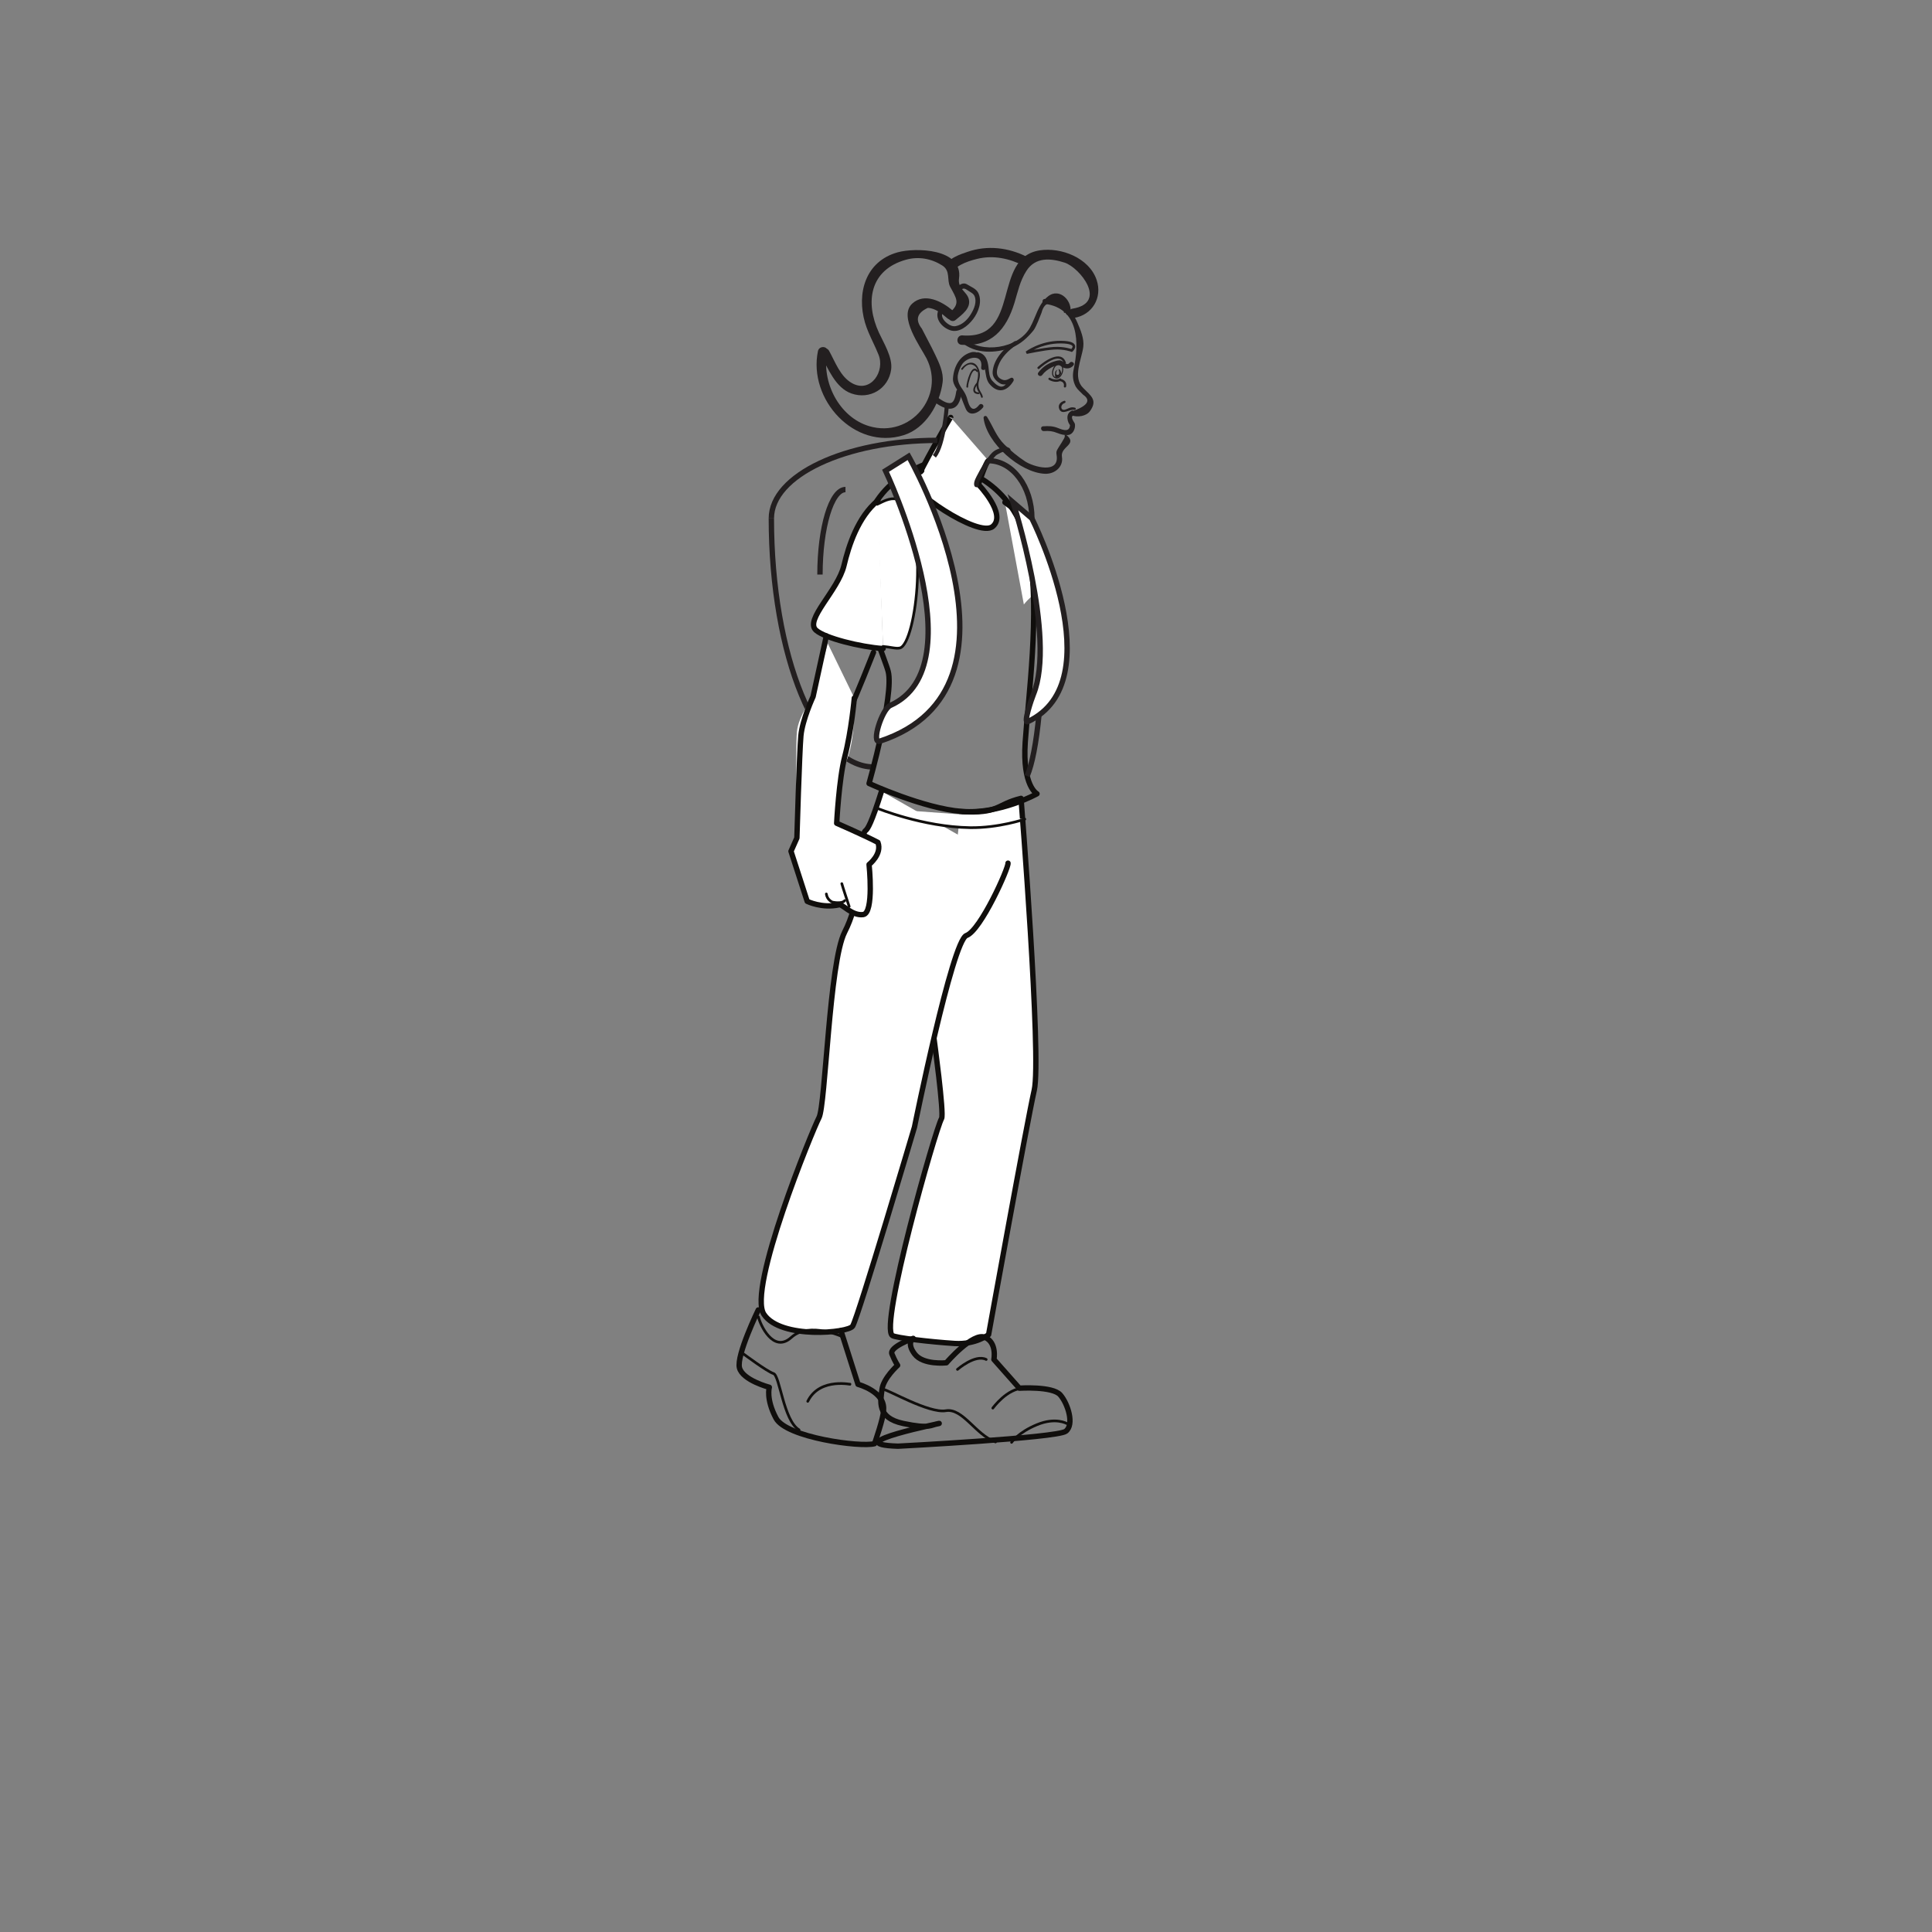 <?xml version="1.0" encoding="UTF-8"?>
<svg xmlns="http://www.w3.org/2000/svg" xmlns:xlink="http://www.w3.org/1999/xlink" width="360pt" height="360pt" viewBox="0 0 360 360" version="1.1">
<rect x="0" y="0" width="360" height="360" fill="#808080" stroke="none"/>
<g id="surface1">
<path style="fill-rule:nonzero;fill:rgb(100%,100%,100%);fill-opacity:1;stroke-width:1;stroke-linecap:round;stroke-linejoin:round;stroke:rgb(6.294%,5.768%,5.058%);stroke-opacity:1;stroke-miterlimit:4;" d="M -0 -0.002 C -0 -0.002 1.918 -14.033 1.41 -14.896 C 0.266 -16.83 -10.223 -53.756 -7.754 -55.338 C -7.09 -55.764 -0.742 -56.521 3.859 -56.814 C 7.809 -57.061 10.172 -55.162 10.172 -55.162 C 10.172 -55.162 17.309 -15.639 18.68 -9.604 C 20.055 -3.564 16.215 44.76 16.215 44.76 C 11.437 43.592 12.344 41.881 4.934 42.295 " transform="matrix(1,0,0,-1,174.039,193.522)"/>
<path style=" stroke:none;fill-rule:nonzero;fill:rgb(100%,100%,100%);fill-opacity:1;" d="M 187.254 93.602 C 187.254 93.602 194.656 98.535 195.363 105.23 C 196.066 111.926 194.656 107.875 190.781 112.633 "/>
<path style="fill:none;stroke-width:1;stroke-linecap:round;stroke-linejoin:round;stroke:rgb(6.294%,5.768%,5.058%);stroke-opacity:1;stroke-miterlimit:4;" d="M -0.001 -0.001 C -0.001 -0.001 7.401 -4.935 8.108 -11.63 C 8.812 -18.326 9.222 -13.603 5.347 -18.365 " transform="matrix(1,0,0,-1,187.255,93.6)"/>
<path style="fill:none;stroke-width:1;stroke-linecap:round;stroke-linejoin:round;stroke:rgb(6.294%,5.768%,5.058%);stroke-opacity:1;stroke-miterlimit:4;" d="M 0 0.002 C 0 0.002 -3.57 -9.057 -4.121 -9.885 " transform="matrix(1,0,0,-1,162.762,121.557)"/>
<path style="fill:none;stroke-width:1;stroke-linecap:round;stroke-linejoin:round;stroke:rgb(6.294%,5.768%,5.058%);stroke-opacity:1;stroke-miterlimit:4;" d="M 0.002 0 C 0.002 0 29.623 1.539 31.271 2.777 C 32.912 4.016 31.678 7.93 30.24 9.574 C 28.799 11.215 22.623 10.809 22.623 10.809 L 17.885 16.16 C 17.885 16.16 18.502 19.25 16.24 20.277 C 13.975 21.305 9.033 15.543 9.033 15.543 C 9.033 15.543 4.697 15.066 3.111 17.184 C 1.525 19.297 2.85 20.09 2.85 20.09 C 2.85 20.09 -1.647 18.5 -1.119 17.184 C -0.588 15.859 -0.057 15.066 -0.057 15.066 C -0.057 15.066 -2.701 12.688 -2.967 10.574 C -3.232 8.457 -4.025 5.285 0.994 4.231 C 6.018 3.172 6.018 3.965 7.607 4.231 C 9.189 4.492 -11.83 0.395 0.002 0 Z M 0.002 0 " transform="matrix(1,0,0,-1,167.315,269.477)"/>
<path style="fill:none;stroke-width:1;stroke-linecap:butt;stroke-linejoin:miter;stroke:rgb(13.73%,12.16%,12.549%);stroke-opacity:1;stroke-miterlimit:10;" d="M 0 0 C 0 -25.594 8.512 -46.305 19.032 -46.305 " transform="matrix(1,0,0,-1,143.73,96.606)"/>
<path style="fill:none;stroke-width:0.5;stroke-linecap:round;stroke-linejoin:round;stroke:rgb(6.294%,5.768%,5.058%);stroke-opacity:1;stroke-miterlimit:4;" d="M 0.001 0 C 0.001 0 3.29 2.883 5.353 1.852 " transform="matrix(1,0,0,-1,178.409,255.168)"/>
<path style="fill:none;stroke-width:0.5;stroke-linecap:round;stroke-linejoin:round;stroke:rgb(6.294%,5.768%,5.058%);stroke-opacity:1;stroke-miterlimit:4;" d="M 0.001 -0.002 C 0.001 -0.002 2.673 3.705 5.763 3.705 " transform="matrix(1,0,0,-1,184.995,262.377)"/>
<path style="fill-rule:nonzero;fill:rgb(100%,100%,100%);fill-opacity:1;stroke-width:1;stroke-linecap:round;stroke-linejoin:round;stroke:rgb(6.294%,5.768%,5.058%);stroke-opacity:1;stroke-miterlimit:4;" d="M 0 -0.001 C 0.145 -0.86 -5.086 -12.524 -7.746 -13.481 C -10.402 -14.446 -17.426 -49.176 -17.426 -49.176 C -17.426 -49.176 -27.781 -84.184 -28.945 -86.262 C -29.672 -87.547 -42.344 -88.754 -45.477 -84.075 C -48.609 -79.395 -36.426 -49.711 -35.215 -47.407 C -34.004 -45.098 -33.312 -18.516 -30.445 -12.864 C -27.586 -7.208 -28.332 -3.262 -27.445 2.226 C -26.215 9.847 -27.375 1.285 -23.57 13.398 " transform="matrix(1,0,0,-1,187.828,160.835)"/>
<path style="fill:none;stroke-width:1;stroke-linecap:round;stroke-linejoin:round;stroke:rgb(6.294%,5.768%,5.058%);stroke-opacity:1;stroke-miterlimit:4;" d="M 0 0.002 L 3.188 -10.014 C 3.188 -10.014 8.363 -11.381 7.934 -14.904 C 7.969 -16.213 6.324 -20.873 6.266 -21.072 C 3.68 -21.787 -10.176 -19.932 -12.09 -16.326 C -14.004 -12.729 -13.34 -10.565 -13.34 -10.565 C -13.34 -10.565 -18.328 -9.256 -18.906 -6.928 C -19.488 -4.596 -15.398 3.842 -15.398 3.842 " transform="matrix(1,0,0,-1,156.691,247.935)"/>
<path style="fill:none;stroke-width:0.5;stroke-linecap:round;stroke-linejoin:round;stroke:rgb(6.294%,5.768%,5.058%);stroke-opacity:1;stroke-miterlimit:4;" d="M -0.001 0 C -0.001 0 4.382 -3.273 5.562 -3.637 C 6.745 -3.992 7.409 -12.379 10.323 -14.129 " transform="matrix(1,0,0,-1,138.567,252.305)"/>
<path style="fill:none;stroke-width:0.5;stroke-linecap:round;stroke-linejoin:round;stroke:rgb(6.294%,5.768%,5.058%);stroke-opacity:1;stroke-miterlimit:4;" d="M 0.001 0.002 C 0.79 -0.24 -5.573 1.486 -7.866 -3.197 " transform="matrix(1,0,0,-1,158.378,257.92)"/>
<path style="fill:none;stroke-width:0.5;stroke-linecap:round;stroke-linejoin:round;stroke:rgb(6.294%,5.768%,5.058%);stroke-opacity:1;stroke-miterlimit:4;" d="M 0.001 0 C 0.001 0 -6.366 3.02 -9.729 -0.047 C -13.092 -3.109 -15.549 2.383 -15.854 3.77 " transform="matrix(1,0,0,-1,157.178,249.16)"/>
<path style="fill:none;stroke-width:0.5;stroke-linecap:round;stroke-linejoin:round;stroke:rgb(6.294%,5.768%,5.058%);stroke-opacity:1;stroke-miterlimit:4;" d="M -0 -0.002 C -0 -0.002 -2.063 1.232 -5.559 -0.209 C -9.059 -1.646 -10.297 -3.506 -10.297 -3.506 " transform="matrix(1,0,0,-1,198.789,265.256)"/>
<path style="fill:none;stroke-width:1;stroke-linecap:round;stroke-linejoin:round;stroke:rgb(6.294%,5.768%,5.058%);stroke-opacity:1;stroke-miterlimit:4;" d="M -0.001 -0 C 9.057 -0 17.272 -5.715 19.198 -16.696 C 21.124 -27.676 18.944 -43.645 18.393 -51.883 C 17.846 -60.114 20.588 -61.489 20.588 -61.489 C 20.588 -61.489 13.725 -65.333 6.588 -64.782 C -0.544 -64.235 -10.705 -59.567 -10.705 -59.567 C -10.705 -59.567 -6.037 -43.098 -7.134 -38.708 C -8.236 -34.313 -21.412 -7.961 -0.001 -0 Z M -0.001 -0 " transform="matrix(1,0,0,-1,172.642,86.421)"/>
<path style="fill-rule:nonzero;fill:rgb(100%,100%,100%);fill-opacity:1;stroke-width:1;stroke-linecap:round;stroke-linejoin:round;stroke:rgb(6.294%,5.768%,5.058%);stroke-opacity:1;stroke-miterlimit:4;" d="M -0.002 0.002 C -4.31 0.314 -10.822 1.943 -12.502 3.42 C -14.697 5.342 -8.384 10.826 -7.287 15.494 C -6.412 19.186 -4.677 24.553 -0.978 27.588 " transform="matrix(1,0,0,-1,164.556,120.857)"/>
<path style=" stroke:none;fill-rule:nonzero;fill:rgb(100%,100%,100%);fill-opacity:1;" d="M 154.25 119.91 L 151.508 129.793 C 151.508 129.793 148.762 133.359 148.488 136.383 C 148.215 139.402 148.488 156.145 148.488 156.145 L 147.391 158.617 L 150.41 167.949 C 150.41 167.949 153.188 169.32 156.395 168.59 C 156.984 168.453 158.777 170.695 160.84 170.418 C 162.898 170.145 161.938 161.086 161.938 161.086 C 161.938 161.086 164.406 159.164 163.586 156.969 C 161.25 155.734 155.902 153.398 155.902 153.398 C 155.902 153.398 155.621 145.988 157.551 142.148 C 159.473 138.301 159.191 130.066 159.191 130.066 "/>
<path style="fill:none;stroke-width:1;stroke-linecap:round;stroke-linejoin:round;stroke:rgb(6.294%,5.768%,5.058%);stroke-opacity:1;stroke-miterlimit:4;" d="M -0.001 0 L -2.47 -11.297 C -2.47 -11.297 -4.47 -15.602 -4.744 -18.621 C -5.017 -21.641 -5.49 -37.648 -5.49 -37.648 L -6.587 -40.121 L -3.568 -49.453 C -3.568 -49.453 -0.79 -50.824 2.417 -50.094 C 3.006 -49.957 4.799 -52.199 6.862 -51.922 C 8.92 -51.648 7.96 -42.59 7.96 -42.59 C 7.96 -42.59 10.428 -40.668 9.608 -38.473 C 7.272 -37.238 1.924 -34.902 1.924 -34.902 C 1.924 -34.902 2.346 -26.676 3.428 -22.516 C 4.663 -17.777 5.213 -11.57 5.213 -11.57 " transform="matrix(1,0,0,-1,153.978,118.496)"/>
<path style="fill-rule:nonzero;fill:rgb(100%,100%,100%);fill-opacity:1;stroke-width:0.5;stroke-linecap:round;stroke-linejoin:round;stroke:rgb(6.294%,5.768%,5.058%);stroke-opacity:1;stroke-miterlimit:4;" d="M 0.001 -0 C 0.134 -0.547 1.373 -4.254 1.373 -4.254 " transform="matrix(1,0,0,-1,156.858,164.656)"/>
<path style="fill-rule:nonzero;fill:rgb(100%,100%,100%);fill-opacity:1;stroke-width:0.5;stroke-linecap:round;stroke-linejoin:round;stroke:rgb(6.294%,5.768%,5.058%);stroke-opacity:1;stroke-miterlimit:4;" d="M -0.001 -0.001 C 0.135 -1.098 1.096 -1.508 1.096 -1.508 C 1.096 -1.508 2.881 -1.922 3.428 -1.235 " transform="matrix(1,0,0,-1,153.978,166.578)"/>
<path style="fill-rule:nonzero;fill:rgb(100%,100%,100%);fill-opacity:1;stroke-width:0.5;stroke-linecap:round;stroke-linejoin:round;stroke:rgb(6.294%,5.768%,5.058%);stroke-opacity:1;stroke-miterlimit:4;" d="M 0.001 -0.001 C 1.021 0.467 2.33 1.303 3.705 0.959 C 10.021 -3.705 7.275 -25.939 4.255 -26.763 C 3.548 -26.955 2.419 -26.583 1.095 -26.486 " transform="matrix(1,0,0,-1,163.448,93.971)"/>
<path style="fill-rule:nonzero;fill:rgb(100%,100%,100%);fill-opacity:1;stroke-width:1;stroke-linecap:butt;stroke-linejoin:round;stroke:rgb(6.294%,5.768%,5.058%);stroke-opacity:1;stroke-miterlimit:4;" d="M -0 -0.001 C 0.128 0.515 -6.79 -11.864 -5.411 -9.935 C -5.411 -9.935 -5.95 -10.216 -7.184 -11.661 C -8.418 -13.103 5.168 -22.567 7.843 -20.306 C 10.515 -18.04 5.168 -12.481 5.168 -12.481 C 5.168 -12.481 6.609 -8.157 7.019 -8.056 " transform="matrix(1,0,0,-1,177.153,77.784)"/>
<path style="fill:none;stroke-width:0.5;stroke-linecap:round;stroke-linejoin:round;stroke:rgb(6.294%,5.768%,5.058%);stroke-opacity:1;stroke-miterlimit:4;" d="M 0.001 -0 C 0.79 -0 8.454 -4.496 11.63 -3.965 C 14.802 -3.438 17.181 -8.461 20.884 -9.781 " transform="matrix(1,0,0,-1,164.612,258.902)"/>
<path style="fill-rule:nonzero;fill:rgb(100%,100%,100%);fill-opacity:1;stroke-width:0.5;stroke-linecap:round;stroke-linejoin:round;stroke:rgb(6.294%,5.768%,5.058%);stroke-opacity:1;stroke-miterlimit:4;" d="M 0.001 0 C 0.001 0 -4.862 -1.671 -10.218 -1.585 C -18.999 -1.449 -27.491 2.028 -27.491 2.028 " transform="matrix(1,0,0,-1,190.956,152.637)"/>
<path style=" stroke:none;fill-rule:nonzero;fill:rgb(13.73%,12.16%,12.549%);fill-opacity:1;" d="M 194.645 56.609 C 201.117 57.422 201.117 63.977 200.051 68.883 C 199.805 70.02 199.922 71.047 200.457 72.051 C 200.645 72.352 200.871 72.625 201.137 72.871 C 201.371 73.098 201.605 73.332 201.836 73.562 C 203.297 74.57 202.695 75.57 200.035 76.555 C 199.492 76.352 199.176 77.203 199.723 77.406 C 200.766 77.789 202.402 77.582 203.109 76.598 C 204.531 74.594 203.363 73.812 201.828 72.285 C 199.82 70.309 201.551 66.957 201.852 64.656 C 202.051 63.082 201.324 61.441 200.723 60.043 C 199.609 57.426 197.457 56.059 194.73 55.711 C 194.152 55.641 194.07 56.539 194.645 56.609 "/>
<path style=" stroke:none;fill-rule:nonzero;fill:rgb(13.73%,12.16%,12.549%);fill-opacity:1;" d="M 198.402 81.258 C 198.555 81.512 197.191 83.34 196.922 83.965 C 196.82 84.195 196.836 84.508 196.879 84.758 C 197.484 88.453 192.508 86.949 191.043 85.992 C 189.672 85.098 188.324 83.984 187.164 82.836 C 185.648 81.34 185.027 79.445 183.93 77.691 C 183.723 77.363 183.23 77.496 183.277 77.898 C 183.82 82.559 190.086 88.07 194.68 88.281 C 196.555 88.371 198.188 86.969 197.875 85.125 C 197.547 83.152 200.906 82.852 198.676 81.023 C 198.535 80.906 198.301 81.098 198.402 81.258 "/>
<path style=" stroke:none;fill-rule:nonzero;fill:rgb(13.73%,12.16%,12.549%);fill-opacity:1;" d="M 200.32 75.973 C 199.949 75.871 199.625 75.859 199.262 76.012 C 199.055 76.094 198.852 76.184 198.648 76.27 C 197.559 76.742 197.48 75.371 198.383 75.102 C 198.645 75.02 198.57 74.602 198.309 74.684 C 197.582 74.898 197.051 75.473 197.391 76.25 C 197.918 77.461 199.398 76.16 200.172 76.379 C 200.434 76.445 200.586 76.047 200.32 75.973 "/>
<path style=" stroke:none;fill-rule:nonzero;fill:rgb(13.73%,12.16%,12.549%);fill-opacity:1;" d="M 198.609 67.543 C 197.754 65.047 194.543 67.309 193.375 68.391 C 193.168 68.578 193.457 68.898 193.66 68.711 C 194.527 67.91 197.5 65.613 198.191 67.633 C 198.277 67.891 198.699 67.805 198.609 67.543 "/>
<path style=" stroke:none;fill-rule:nonzero;fill:rgb(13.73%,12.16%,12.549%);fill-opacity:1;" d="M 199.309 67.602 C 198.785 68.273 198.16 67.332 197.715 67.188 C 197.297 67.043 196.633 67.293 196.242 67.418 C 195.148 67.766 194.156 68.504 193.473 69.422 C 193.145 69.867 193.863 70.332 194.188 69.895 C 194.652 69.273 195.238 68.844 195.914 68.477 C 196.27 68.289 196.656 68.172 197.047 68.078 C 197.48 67.973 197.625 68.23 197.973 68.422 C 198.68 68.805 199.527 68.711 200.023 68.074 C 200.363 67.641 199.645 67.172 199.309 67.602 "/>
<path style=" stroke:none;fill-rule:nonzero;fill:rgb(13.73%,12.16%,12.549%);fill-opacity:1;" d="M 197.457 70.547 C 196.969 70.855 196.148 70.703 195.691 70.41 C 195.457 70.266 195.211 70.613 195.445 70.762 C 196.031 71.137 197.02 71.328 197.641 70.934 C 197.871 70.789 197.691 70.398 197.457 70.547 "/>
<path style=" stroke:none;fill-rule:nonzero;fill:rgb(13.73%,12.16%,12.549%);fill-opacity:1;" d="M 197.492 71.02 C 198.035 71.098 198.34 71.414 198.234 71.984 C 198.18 72.254 198.605 72.289 198.656 72.023 C 198.812 71.207 198.316 70.703 197.535 70.594 C 197.262 70.555 197.223 70.984 197.492 71.02 "/>
<path style=" stroke:none;fill-rule:nonzero;fill:rgb(13.73%,12.16%,12.549%);fill-opacity:1;" d="M 188.168 83.586 C 187.539 82.98 186.551 83.441 185.855 83.715 C 185.047 84.027 184.551 84.66 184.043 85.34 C 183.359 86.254 182.762 87.25 182.242 88.266 C 181.941 88.852 181.367 89.75 181.535 90.449 C 181.664 90.996 182.531 90.844 182.398 90.297 C 182.312 89.93 182.691 89.336 182.84 89.02 C 183.215 88.227 183.672 87.477 184.148 86.738 C 184.555 86.105 184.996 85.465 185.527 84.926 C 185.793 84.652 187.234 83.898 187.496 84.156 C 187.902 84.547 188.574 83.98 188.168 83.586 "/>
<path style=" stroke:none;fill-rule:nonzero;fill:rgb(13.73%,12.16%,12.549%);fill-opacity:1;" d="M 183.684 68.578 C 183.914 67.152 182.586 65.18 180.934 65.652 C 178.793 66.258 177.727 68.367 177.574 70.473 C 177.516 71.176 177.848 71.867 178.238 72.434 C 179.074 73.668 179.367 74.852 179.953 76.176 C 180.652 77.77 182.379 76.922 183.16 75.938 C 183.496 75.5 182.797 75.012 182.457 75.445 C 180.836 77.508 180.34 74.641 180.148 74.074 C 179.98 73.578 179.766 73.176 179.465 72.73 C 178.836 71.809 178.379 71.164 178.465 69.996 C 178.582 69.27 178.832 68.594 179.219 67.969 C 180.016 66.543 183.285 65.738 182.828 68.492 C 182.742 69.043 183.594 69.117 183.684 68.578 "/>
<path style=" stroke:none;fill-rule:nonzero;fill:rgb(13.73%,12.16%,12.549%);fill-opacity:1;" d="M 199.402 58.457 C 200.016 56.254 197.52 53.477 195.297 55.215 C 193.418 56.684 193.051 59.051 191.918 61.051 C 189.695 64.98 182.91 65.953 179.621 63.062 C 179.215 62.711 178.746 63.395 179.141 63.742 C 181.711 66 185.492 65.871 188.543 64.746 C 190.16 64.148 191.547 62.844 192.602 61.527 C 192.875 61.184 193.227 60.332 193.402 59.949 C 193.625 59.395 193.844 58.84 194.07 58.289 C 194.672 55.965 196.188 55.926 198.625 58.172 C 198.484 58.684 199.262 58.973 199.402 58.457 "/>
<path style=" stroke:none;fill-rule:nonzero;fill:rgb(13.73%,12.16%,12.549%);fill-opacity:1;" d="M 179.391 68.848 C 179.891 68.16 180.617 67.586 181.469 68.078 C 182.398 68.613 182.332 69.953 182.109 70.828 C 181.969 71.367 181.883 71.824 182.035 72.371 C 182.195 72.969 182.691 73.383 182.812 74 C 182.855 74.199 183.168 74.145 183.129 73.941 C 183.062 73.586 182.914 73.312 182.719 73.004 C 182.219 72.184 182.242 71.574 182.484 70.652 C 182.695 69.832 182.59 69.066 182.16 68.34 C 181.352 66.984 179.859 67.668 179.125 68.668 C 179.004 68.832 179.27 69.016 179.391 68.848 "/>
<path style=" stroke:none;fill-rule:nonzero;fill:rgb(13.73%,12.16%,12.549%);fill-opacity:1;" d="M 182.211 69.059 C 181.023 67.488 180.082 71.293 180.074 72.062 C 180.07 72.27 180.391 72.301 180.395 72.09 C 180.398 71.543 180.578 70.98 180.738 70.457 C 180.879 70.004 181.367 68.469 181.965 69.262 C 182.094 69.43 182.34 69.223 182.211 69.059 "/>
<path style=" stroke:none;fill-rule:nonzero;fill:rgb(13.73%,12.16%,12.549%);fill-opacity:1;" d="M 181.996 71.316 C 181.301 72.066 180.898 73.379 182.312 73.438 C 182.52 73.445 182.551 73.129 182.344 73.117 C 181.199 73.07 181.789 72.008 182.207 71.562 C 182.344 71.41 182.141 71.164 181.996 71.316 "/>
<path style=" stroke:none;fill-rule:nonzero;fill:rgb(13.73%,12.16%,12.549%);fill-opacity:1;" d="M 200.145 59.238 C 203.496 58.695 205.465 55.5 204.34 52.156 C 202.957 48.066 197.738 46.031 193.727 46.652 C 184.719 48.055 190.406 63.332 179.336 62.496 C 178.207 62.414 178.043 64.16 179.172 64.246 C 184.73 64.664 187.512 61.418 189.039 56.402 C 189.676 54.297 190.062 52.336 191.262 50.469 C 192.922 47.879 195.75 48.082 198.387 48.941 C 201.18 49.852 206.516 56.43 199.836 57.516 C 198.723 57.695 199.027 59.422 200.145 59.238 "/>
<path style=" stroke:none;fill-rule:nonzero;fill:rgb(13.73%,12.16%,12.549%);fill-opacity:1;" d="M 178.074 59.613 C 179.262 58.617 180.98 57.441 180.512 55.703 C 180.141 54.32 178.43 53.82 178.699 51.891 C 179.488 46.227 170.48 46.117 167.27 47.016 C 161.219 48.703 159.598 54.688 161.18 60.121 C 161.555 61.41 162.141 62.633 162.703 63.848 C 163.051 64.562 163.371 65.289 163.672 66.023 C 165.004 69.152 162.254 73.336 158.77 71.402 C 156.574 70.184 155.633 67.438 154.488 65.371 C 153.941 64.391 152.352 65.133 152.902 66.125 C 154.297 68.633 155.664 72.262 158.641 73.316 C 162.066 74.535 165.574 72.445 166.055 68.84 C 166.348 66.59 164.668 63.922 163.785 62.004 C 161.137 56.277 162.074 50.281 168.805 48.398 C 171.148 47.742 173.512 48.176 175.551 49.449 C 177.188 50.473 176.367 52.184 177.055 53.445 C 178.242 55.637 178.992 56.547 176.941 58.277 C 176.074 59.004 177.211 60.344 178.074 59.613 "/>
<path style=" stroke:none;fill-rule:nonzero;fill:rgb(13.73%,12.16%,12.549%);fill-opacity:1;" d="M 177.539 57.879 C 175.535 56.168 172.289 54.453 169.977 56.574 C 167.332 59.004 171.582 64.695 172.645 66.785 C 176.199 73.797 169.648 81.676 161.98 79.414 C 156.352 77.754 153.016 71.121 154.16 65.586 C 154.391 64.477 152.645 64.328 152.414 65.418 C 150.547 74.406 159.211 83.957 168.398 81.086 C 172.5 79.809 175.133 75.266 175.645 71.211 C 175.867 69.418 174.973 67.586 174.227 66.031 C 173.461 64.418 172.586 62.852 171.781 61.254 C 170.496 59.598 170.863 58.305 172.883 57.371 C 174.281 57.414 175.527 58.465 176.531 59.316 C 177.391 60.055 178.391 58.613 177.539 57.879 "/>
<path style=" stroke:none;fill-rule:nonzero;fill:rgb(13.73%,12.16%,12.549%);fill-opacity:1;" d="M 173.906 74.793 C 174.875 75.426 176.281 76.469 177.523 76.078 C 178.766 75.699 179.035 74.109 179.25 73.02 C 179.383 72.348 178.32 72.258 178.188 72.922 C 178.082 73.477 177.922 74.855 177.234 75.07 C 176.379 75.332 175.16 74.344 174.52 73.922 C 173.941 73.547 173.332 74.418 173.906 74.793 "/>
<path style=" stroke:none;fill-rule:nonzero;fill:rgb(13.73%,12.16%,12.549%);fill-opacity:1;" d="M 193.637 57.922 C 193.84 57.922 193.875 57.602 193.668 57.602 C 193.461 57.602 193.434 57.922 193.637 57.922 "/>
<path style=" stroke:none;fill-rule:nonzero;fill:rgb(13.73%,12.16%,12.549%);fill-opacity:1;" d="M 198.363 58.293 C 198.574 58.293 198.602 57.969 198.398 57.969 C 198.191 57.969 198.16 58.293 198.363 58.293 "/>
<path style="fill:none;stroke-width:0.488;stroke-linecap:butt;stroke-linejoin:miter;stroke:rgb(13.73%,12.16%,12.549%);stroke-opacity:1;stroke-miterlimit:4;" d="M 0.001 0.002 C 0.001 0.002 1.778 1.525 -2.011 1.564 C -5.796 1.596 -8.417 -0.397 -8.417 -0.397 C -8.417 -0.397 -5.265 0.287 -3.343 0.416 C -1.425 0.545 0.001 0.002 0.001 0.002 Z M 0.001 0.002 " transform="matrix(1,0,0,-1,199.69,65.311)"/>
<path style=" stroke:none;fill-rule:nonzero;fill:rgb(13.73%,12.16%,12.549%);fill-opacity:1;" d="M 199.602 76.594 C 198.516 77.117 198.828 78.758 199.574 79.434 C 199.512 79.297 199.453 79.156 199.387 79.023 C 199.391 80.578 198.223 80.188 197.176 79.773 C 196.184 79.375 195.426 79.363 194.352 79.438 C 193.773 79.48 193.934 80.367 194.508 80.328 C 195.516 80.258 196.121 80.324 197.039 80.691 C 197.664 80.941 198.297 81.105 198.973 81.059 C 199.578 81.02 199.988 80.551 200.184 80.02 C 200.297 79.719 200.387 79.172 200.246 78.871 C 200.109 78.586 199.375 77.703 199.992 77.406 C 200.516 77.156 200.129 76.34 199.602 76.594 "/>
<path style=" stroke:none;fill-rule:nonzero;fill:rgb(13.73%,12.16%,12.549%);fill-opacity:1;" d="M 189.023 63.613 C 187.113 64.828 185.152 66.891 184.965 69.266 C 184.895 70.234 185.508 70.914 186.277 71.402 C 187.078 71.91 187.941 71.512 188.684 71.129 C 188.52 70.938 188.359 70.746 188.199 70.551 C 187.93 71.004 187.684 71.375 187.297 71.738 C 186.441 72.547 185.465 71.547 184.91 70.965 C 184.305 70.332 184.293 69.27 184.195 68.445 C 184.043 67.16 183.68 65.988 182.301 65.652 C 181.82 65.539 181.543 66.266 182.035 66.387 C 184.02 66.867 183.199 70.07 184.316 71.473 C 185.875 73.418 187.668 72.961 188.836 71.004 C 189.027 70.684 188.719 70.234 188.348 70.426 C 187.645 70.789 187.215 71.074 186.375 70.543 C 185.504 69.988 185.719 68.992 185.996 68.203 C 186.559 66.609 187.965 65.207 189.355 64.312 C 189.777 64.051 189.449 63.344 189.023 63.613 "/>
<path style=" stroke:none;fill-rule:nonzero;fill:rgb(13.73%,12.16%,12.549%);fill-opacity:1;" d="M 191.375 47.867 C 187.902 46.117 183.984 45.641 180.266 46.934 C 179.441 47.215 175.742 48.355 176.523 49.914 C 177.031 50.922 178.617 50.172 178.109 49.16 C 178.547 50.027 177.777 50.027 178.988 49.359 C 179.953 48.828 181.02 48.5 182.082 48.238 C 185.082 47.5 188.062 48.148 190.766 49.516 C 191.777 50.023 192.371 48.371 191.375 47.867 "/>
<path style=" stroke:none;fill-rule:nonzero;fill:rgb(13.73%,12.16%,12.549%);fill-opacity:1;" d="M 178.812 54.297 C 179.539 53.422 179.832 53.805 180.602 54.285 C 181.207 54.664 181.57 54.844 181.719 55.578 C 181.941 56.68 181.336 57.895 180.754 58.777 C 180.145 59.707 179.219 60.547 178.102 60.766 C 177.559 60.867 177.051 60.656 176.621 60.344 C 175.684 59.668 175.121 58.738 175.902 57.754 C 176.25 57.32 175.543 56.828 175.195 57.262 C 173.879 58.918 175.195 60.867 177.012 61.523 C 178.699 62.133 180.371 60.711 181.316 59.48 C 182.328 58.164 183.066 56.16 182.281 54.574 C 181.887 53.781 180.965 53.473 180.262 53.027 C 179.379 52.473 178.664 53.137 178.105 53.801 C 177.746 54.227 178.457 54.719 178.812 54.297 "/>
<path style=" stroke:none;fill-rule:nonzero;fill:rgb(13.73%,12.16%,12.549%);fill-opacity:1;" d="M 197.254 68.77 C 197.164 68.742 197.668 69.754 197.125 69.848 C 196.586 69.945 196.82 69.102 197.016 68.945 C 197.207 68.789 196.586 69.012 196.586 69.516 C 196.59 70.023 196.539 70.316 196.84 70.398 C 197.145 70.48 197.785 69.797 197.719 69.465 C 197.652 69.125 197.586 68.863 197.254 68.77 "/>
<path style="fill:none;stroke-width:0.202;stroke-linecap:butt;stroke-linejoin:miter;stroke:rgb(13.73%,12.16%,12.549%);stroke-opacity:1;stroke-miterlimit:4;" d="M -0.001 -0 C 1.206 -0.59 0.183 -2.961 -0.794 -2.574 C -2.067 -2.059 -0.849 0.414 -0.001 -0 Z M -0.001 -0 " transform="matrix(1,0,0,-1,197.477,67.832)"/>
<path style="fill:none;stroke-width:0.75;stroke-linecap:butt;stroke-linejoin:miter;stroke:rgb(13.73%,12.16%,12.549%);stroke-opacity:1;stroke-miterlimit:4;" d="M -0.001 -0.001 C -0.001 -0.001 -0.528 -7.134 -2.309 -9.271 " transform="matrix(1,0,0,-1,176.415,75.753)"/>
<path style="fill:none;stroke-width:1;stroke-linecap:butt;stroke-linejoin:miter;stroke:rgb(13.73%,12.16%,12.549%);stroke-opacity:1;stroke-miterlimit:10;" d="M -0.001 -0.001 C -0.001 -19.396 -1.243 -30.138 -3.079 -34.544 " transform="matrix(1,0,0,-1,194.474,110.057)"/>
<path style=" stroke:none;fill-rule:nonzero;fill:rgb(100%,100%,100%);fill-opacity:1;" d="M 165.91 131.441 C 164.32 132.152 162.273 138.656 163.93 138.113 C 193.988 128.27 169.305 85.023 169.305 85.023 L 165.012 87.719 C 165.012 87.719 182.25 124.113 165.91 131.441 "/>
<path style="fill:none;stroke-width:1;stroke-linecap:butt;stroke-linejoin:miter;stroke:rgb(13.73%,12.16%,12.549%);stroke-opacity:1;stroke-miterlimit:10;" d="M -0 -0.002 C -1.59 -0.712 -3.637 -7.216 -1.981 -6.673 C 28.078 3.17 3.394 46.416 3.394 46.416 L -0.898 43.721 C -0.898 43.721 16.34 7.327 -0 -0.002 Z M -0 -0.002 " transform="matrix(1,0,0,-1,165.91,131.44)"/>
<path style=" stroke:none;fill-rule:nonzero;fill:rgb(100%,100%,100%);fill-opacity:1;" d="M 192.57 129.363 C 192.188 130.297 190.633 134.883 191.512 134.469 C 207.547 126.938 192.277 96.605 192.277 96.605 L 188.773 93.602 C 188.773 93.602 196.867 118.84 192.57 129.363 "/>
<path style="fill:none;stroke-width:1;stroke-linecap:butt;stroke-linejoin:miter;stroke:rgb(13.73%,12.16%,12.549%);stroke-opacity:1;stroke-miterlimit:10;" d="M 0 0 C -0.383 -0.934 -1.937 -5.52 -1.059 -5.105 C 14.977 2.426 -0.293 32.758 -0.293 32.758 L -3.797 35.762 C -3.797 35.762 4.297 10.523 0 0 Z M 0 0 " transform="matrix(1,0,0,-1,192.57,129.363)"/>
<path style="fill:none;stroke-width:1;stroke-linecap:butt;stroke-linejoin:miter;stroke:rgb(13.73%,12.16%,12.549%);stroke-opacity:1;stroke-miterlimit:10;" d="M 0.001 0 C 0.001 5.949 -3.624 10.766 -8.105 10.766 " transform="matrix(1,0,0,-1,192.276,96.606)"/>
<path style="fill:none;stroke-width:1;stroke-linecap:butt;stroke-linejoin:miter;stroke:rgb(13.73%,12.16%,12.549%);stroke-opacity:1;stroke-miterlimit:10;" d="M 0 0 C 0 8.043 13.832 14.551 30.93 14.551 " transform="matrix(1,0,0,-1,143.73,96.606)"/>
<path style="fill:none;stroke-width:1;stroke-linecap:butt;stroke-linejoin:miter;stroke:rgb(13.73%,12.16%,12.549%);stroke-opacity:1;stroke-miterlimit:10;" d="M 0 0.001 C 0 8.755 2.125 15.841 4.754 15.841 " transform="matrix(1,0,0,-1,152.789,107.064)"/>
</g>
</svg>

